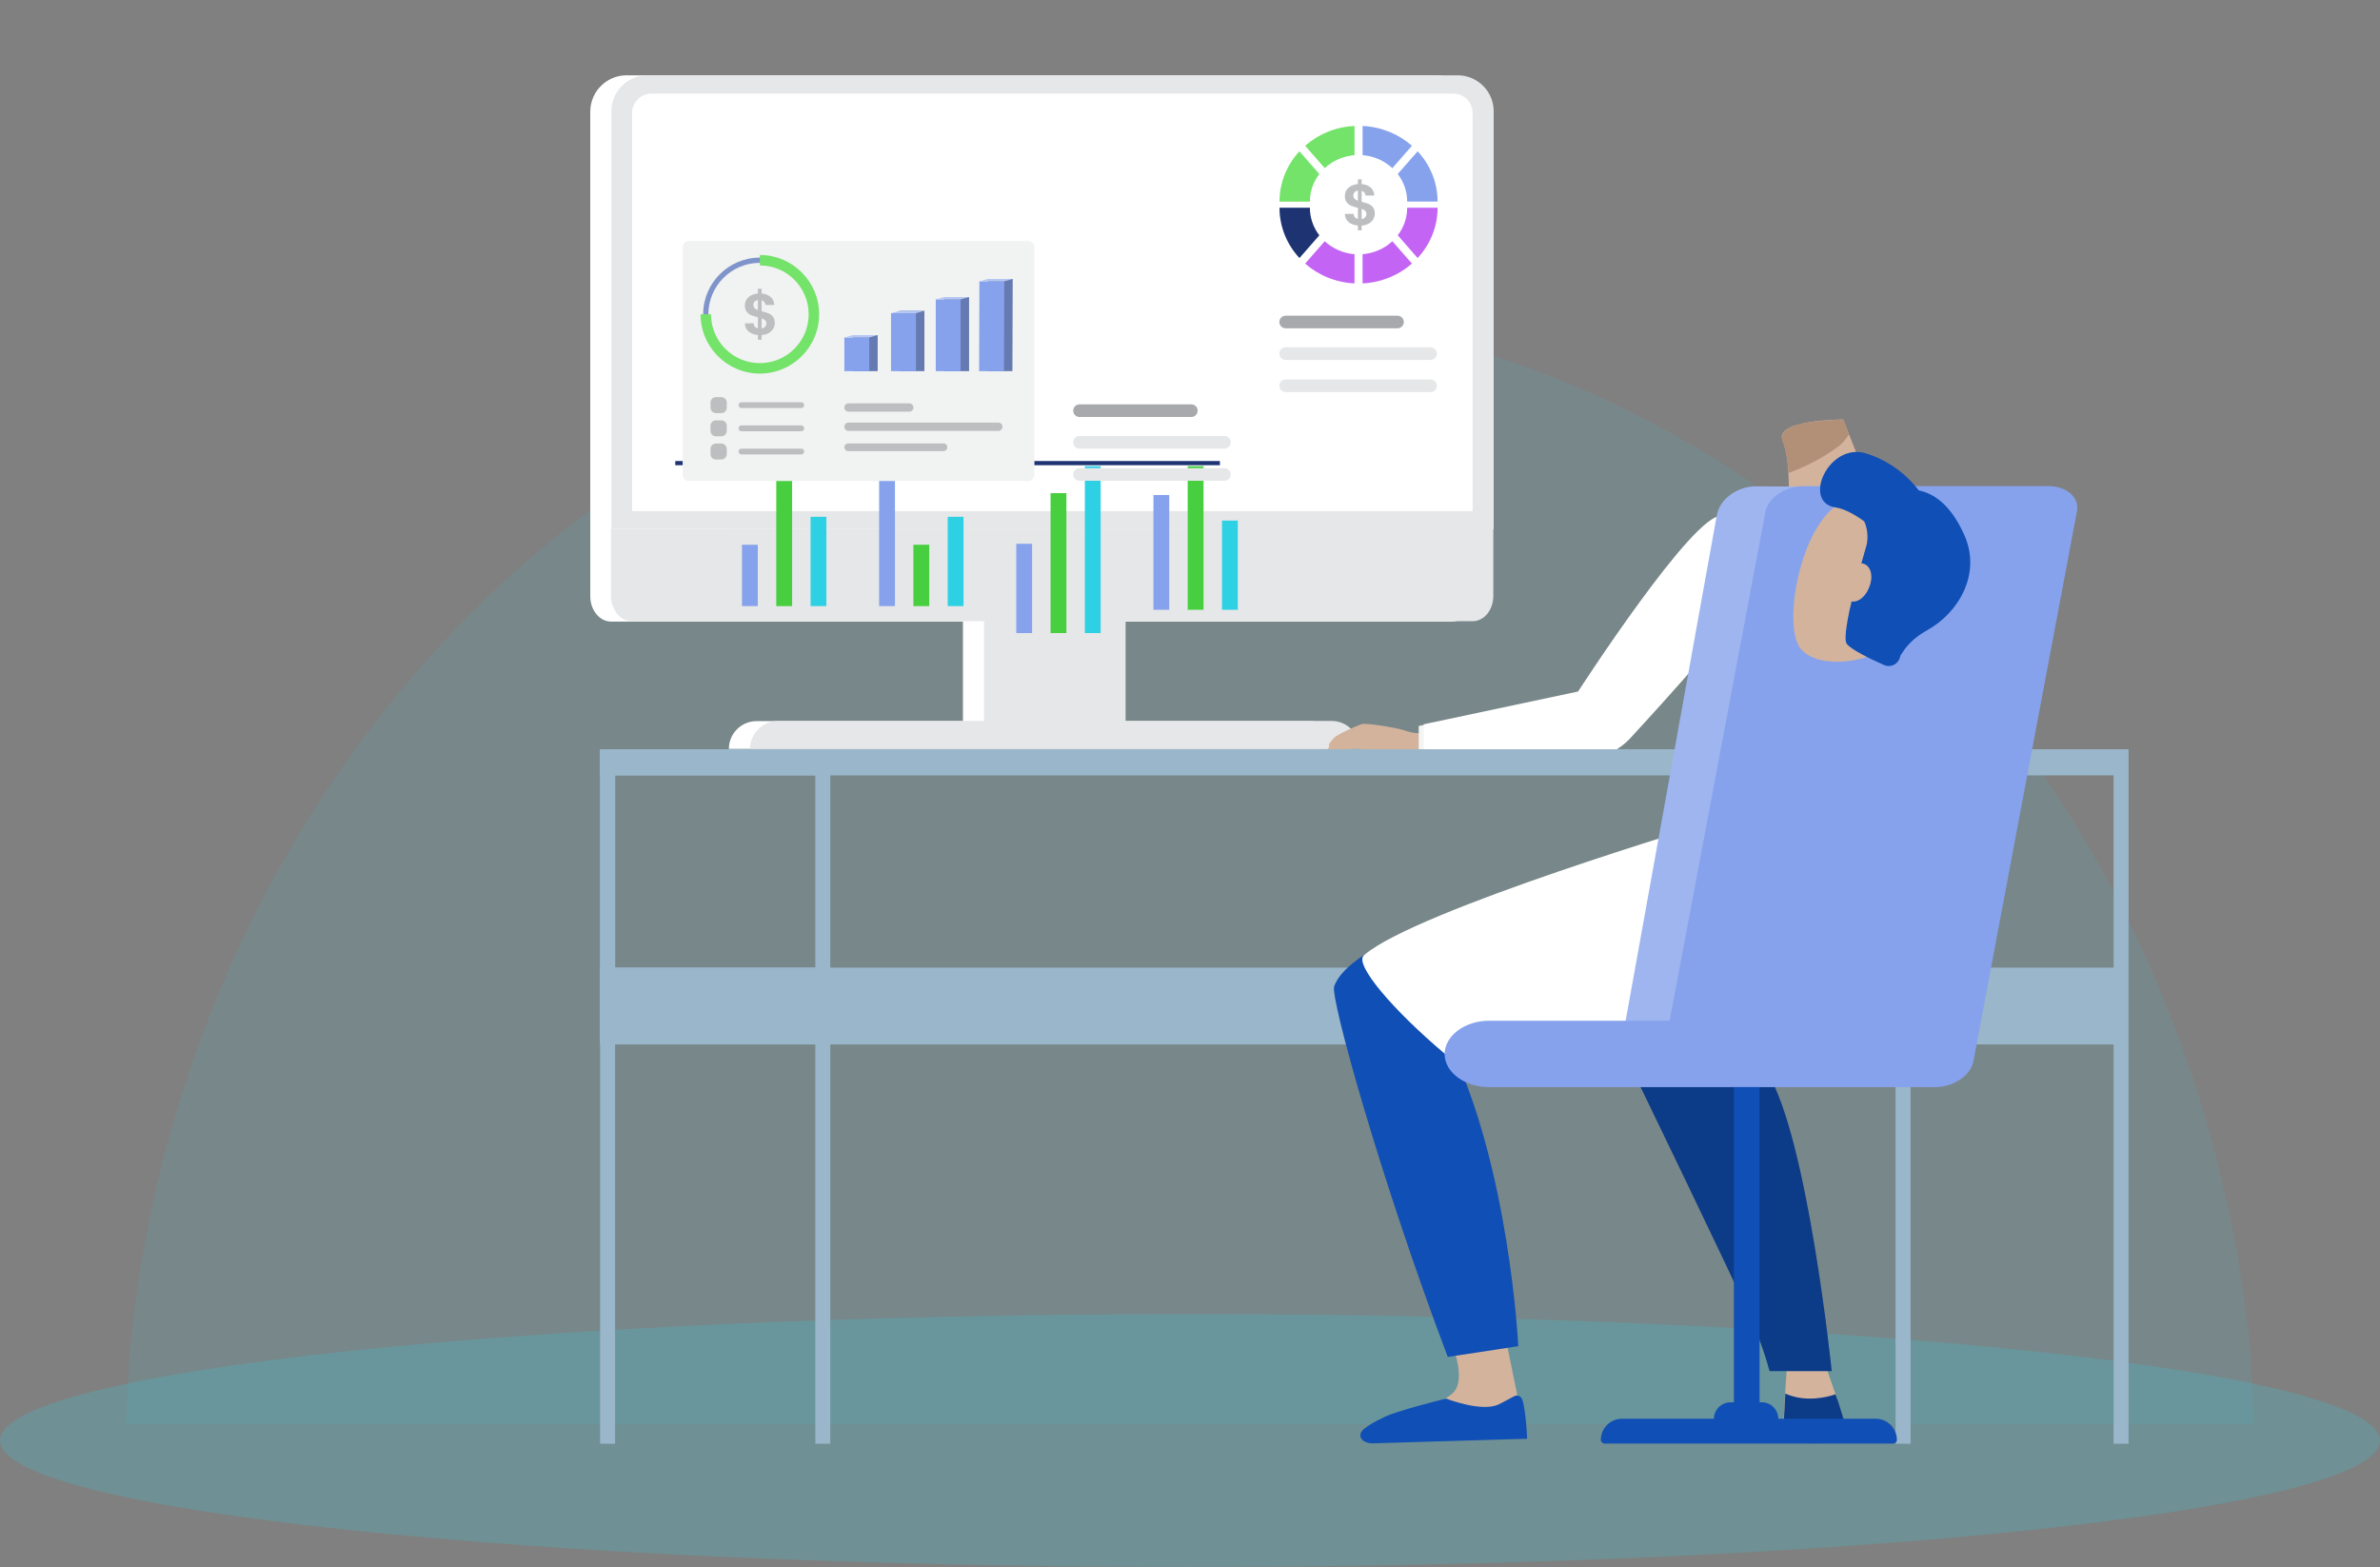 <svg xmlns="http://www.w3.org/2000/svg" xmlns:xlink="http://www.w3.org/1999/xlink" preserveAspectRatio="xMidYMid meet" width="650" height="428" viewBox="0 0 650 428" style="width:100%;height:100%"><rect x="0" y="0" width="650" height="428" fill="#808080" stroke="none"/><defs><animateTransform repeatCount="indefinite" dur="16s" begin="0s" xlink:href="#_R_G_L_21_G" fill="freeze" attributeName="transform" from="0" to="0" type="rotate" additive="sum" keyTimes="0;0.062;0.125;0.188;0.25;0.312;0.375;0.438;0.5;0.562;0.625;0.688;0.75;0.812;0.875;0.938;1" values="0;-16;-16;0;0;-16;-16;0;0;-16;-16;0;0;-16;-16;0;0" keySplines="0.167 0.167 0.833 0.833;0.167 0.167 0.833 0.833;0.167 0.167 0.833 0.833;0.167 0.167 0.833 0.833;0.167 0.167 0.833 0.833;0.167 0.167 0.833 0.833;0.167 0.167 0.833 0.833;0.167 0.167 0.833 0.833;0.167 0.167 0.833 0.833;0.167 0.167 0.833 0.833;0.167 0.167 0.833 0.833;0.167 0.167 0.833 0.833;0.167 0.167 0.833 0.833;0.167 0.167 0.833 0.833;0.167 0.167 0.833 0.833;0.167 0.167 0.833 0.833" calcMode="spline"/><animateTransform repeatCount="indefinite" dur="16s" begin="0s" xlink:href="#_R_G_L_21_G" fill="freeze" attributeName="transform" from="-10.507 -58.319" to="-10.507 -58.319" type="translate" additive="sum" keyTimes="0;1" values="-10.507 -58.319;-10.507 -58.319" keySplines="0 0 1 1" calcMode="spline"/><animateTransform repeatCount="indefinite" dur="16s" begin="0s" xlink:href="#_R_G_L_20_G" fill="freeze" attributeName="transform" from="1 0.25" to="1 0.25" type="scale" additive="sum" keyTimes="0;0.062;0.087;0.15;0.212;0.237;0.3;0.362;0.388;0.45;0.512;0.537;0.6;0.662;0.688;0.75;0.812;0.838;0.9;0.963;0.988;1" values="1 0.25;1 1;1 1;1 0.25;1 1;1 1;1 0.25;1 1;1 1;1 0.25;1 1;1 1;1 0.25;1 1;1 1;1 0.25;1 1;1 1;1 0.25;1 1;1 0.25;1 0.25" keySplines="0.167 0.167 0.833 0.833;0.167 0.167 0.833 0.833;0.167 0.167 0.833 0.833;0.167 0.167 0.833 0.833;0.167 0.167 0.833 0.833;0.167 0.167 0.833 0.833;0.167 0.167 0.833 0.833;0.167 0.167 0.833 0.833;0.167 0.167 0.833 0.833;0.167 0.167 0.833 0.833;0.167 0.167 0.833 0.833;0.167 0.167 0.833 0.833;0.167 0.167 0.833 0.833;0.167 0.167 0.833 0.833;0.167 0.167 0.833 0.833;0.167 0.167 0.833 0.833;0.167 0.167 0.833 0.833;0.167 0.167 0.833 0.833;0.167 0.167 0.833 0.833;0.167 0.167 0.833 0.833;0 0 0 0" calcMode="spline"/><animateTransform repeatCount="indefinite" dur="16s" begin="0s" xlink:href="#_R_G_L_20_G" fill="freeze" attributeName="transform" from="-11.775 -38.476" to="-11.775 -38.476" type="translate" additive="sum" keyTimes="0;1" values="-11.775 -38.476;-11.775 -38.476" keySplines="0 0 1 1" calcMode="spline"/><animateTransform repeatCount="indefinite" dur="16s" begin="0s" xlink:href="#_R_G_L_19_G" fill="freeze" attributeName="transform" from="1 0.25" to="1 0.25" type="scale" additive="sum" keyTimes="0;0.025;0.05;0.113;0.175;0.2;0.263;0.325;0.35;0.412;0.475;0.5;0.562;0.625;0.65;0.713;0.775;0.8;0.863;0.925;0.988;1" values="1 0.25;1 1;1 1;1 0.25;1 1;1 1;1 0.25;1 1;1 1;1 0.25;1 1;1 1;1 0.25;1 1;1 1;1 0.25;1 1;1 1;1 0.25;1 1;1 0.25;1 0.25" keySplines="0.167 0.167 0.833 0.833;0.167 0.167 0.833 0.833;0.167 0.167 0.833 0.833;0.167 0.167 0.833 0.833;0.167 0.167 0.833 0.833;0.167 0.167 0.833 0.833;0.167 0.167 0.833 0.833;0.167 0.167 0.833 0.833;0.167 0.167 0.833 0.833;0.167 0.167 0.833 0.833;0.167 0.167 0.833 0.833;0.167 0.167 0.833 0.833;0.167 0.167 0.833 0.833;0.167 0.167 0.833 0.833;0.167 0.167 0.833 0.833;0.167 0.167 0.833 0.833;0.167 0.167 0.833 0.833;0.167 0.167 0.833 0.833;0.167 0.167 0.833 0.833;0.167 0.167 0.833 0.833;0 0 0 0" calcMode="spline"/><animateTransform repeatCount="indefinite" dur="16s" begin="0s" xlink:href="#_R_G_L_19_G" fill="freeze" attributeName="transform" from="-11.775 -38.476" to="-11.775 -38.476" type="translate" additive="sum" keyTimes="0;1" values="-11.775 -38.476;-11.775 -38.476" keySplines="0 0 1 1" calcMode="spline"/><animateTransform repeatCount="indefinite" dur="16s" begin="0s" xlink:href="#_R_G_L_18_G" fill="freeze" attributeName="transform" from="1 0.25" to="1 0.25" type="scale" additive="sum" keyTimes="0;0.05;0.075;0.138;0.2;0.225;0.287;0.35;0.375;0.438;0.5;0.525;0.588;0.65;0.675;0.738;0.8;0.825;0.887;0.95;0.988;1" values="1 0.25;1 1;1 1;1 0.25;1 1;1 1;1 0.25;1 1;1 1;1 0.25;1 1;1 1;1 0.25;1 1;1 1;1 0.25;1 1;1 1;1 0.25;1 1;1 0.25;1 0.25" keySplines="0.167 0.167 0.833 0.833;0.167 0.167 0.833 0.833;0.167 0.167 0.833 0.833;0.167 0.167 0.833 0.833;0.167 0.167 0.833 0.833;0.167 0.167 0.833 0.833;0.167 0.167 0.833 0.833;0.167 0.167 0.833 0.833;0.167 0.167 0.833 0.833;0.167 0.167 0.833 0.833;0.167 0.167 0.833 0.833;0.167 0.167 0.833 0.833;0.167 0.167 0.833 0.833;0.167 0.167 0.833 0.833;0.167 0.167 0.833 0.833;0.167 0.167 0.833 0.833;0.167 0.167 0.833 0.833;0.167 0.167 0.833 0.833;0.167 0.167 0.833 0.833;0.167 0.167 0.833 0.833;0 0 0 0" calcMode="spline"/><animateTransform repeatCount="indefinite" dur="16s" begin="0s" xlink:href="#_R_G_L_18_G" fill="freeze" attributeName="transform" from="-11.775 -45.842" to="-11.775 -45.842" type="translate" additive="sum" keyTimes="0;1" values="-11.775 -45.842;-11.775 -45.842" keySplines="0 0 1 1" calcMode="spline"/><animateTransform repeatCount="indefinite" dur="16s" begin="0s" xlink:href="#_R_G_L_17_G" fill="freeze" attributeName="transform" from="1 0.25" to="1 0.25" type="scale" additive="sum" keyTimes="0;0.062;0.087;0.15;0.212;0.237;0.3;0.362;0.388;0.45;0.512;0.537;0.6;0.662;0.688;0.75;0.812;0.838;0.9;0.963;0.988;1" values="1 0.25;1 1;1 1;1 0.25;1 1;1 1;1 0.25;1 1;1 1;1 0.25;1 1;1 1;1 0.25;1 1;1 1;1 0.25;1 1;1 1;1 0.25;1 1;1 0.25;1 0.25" keySplines="0.167 0.167 0.833 0.833;0.167 0.167 0.833 0.833;0.167 0.167 0.833 0.833;0.167 0.167 0.833 0.833;0.167 0.167 0.833 0.833;0.167 0.167 0.833 0.833;0.167 0.167 0.833 0.833;0.167 0.167 0.833 0.833;0.167 0.167 0.833 0.833;0.167 0.167 0.833 0.833;0.167 0.167 0.833 0.833;0.167 0.167 0.833 0.833;0.167 0.167 0.833 0.833;0.167 0.167 0.833 0.833;0.167 0.167 0.833 0.833;0.167 0.167 0.833 0.833;0.167 0.167 0.833 0.833;0.167 0.167 0.833 0.833;0.167 0.167 0.833 0.833;0.167 0.167 0.833 0.833;0 0 0 0" calcMode="spline"/><animateTransform repeatCount="indefinite" dur="16s" begin="0s" xlink:href="#_R_G_L_17_G" fill="freeze" attributeName="transform" from="-11.775 -39.492" to="-11.775 -39.492" type="translate" additive="sum" keyTimes="0;1" values="-11.775 -39.492;-11.775 -39.492" keySplines="0 0 1 1" calcMode="spline"/><animateTransform repeatCount="indefinite" dur="16s" begin="0s" xlink:href="#_R_G_L_12_G_N_1_T_0" fill="freeze" attributeName="transform" from="0.5 0.5" to="0.5 0.5" type="scale" additive="sum" keyTimes="0;0.025;0.087;0.312;0.375;0.625;0.688;0.938;1" values="0.5 0.5;0.5 0.5;1 1;1 1;0.5 0.5;0.5 0.5;1 1;1 1;0.5 0.5" keySplines="0.167 0.167 0.833 0.833;0.167 0.167 0.833 0.833;0.167 0.167 0.833 0.833;0.167 0.167 0.833 0.833;0.167 0.167 0.833 0.833;0.167 0.167 0.833 0.833;0.167 0.167 0.833 0.833;0.167 0.167 0.833 0.833" calcMode="spline"/><animateTransform repeatCount="indefinite" dur="16s" begin="0s" xlink:href="#_R_G_L_12_G_N_1_T_0" fill="freeze" attributeName="transform" from="-2.009 -65.812" to="-2.009 -65.812" type="translate" additive="sum" keyTimes="0;1" values="-2.009 -65.812;-2.009 -65.812" keySplines="0 0 1 1" calcMode="spline"/><animateTransform repeatCount="indefinite" dur="16s" begin="0s" xlink:href="#_R_G_L_11_G_N_1_T_0" fill="freeze" attributeName="transform" from="0.5 0.5" to="0.5 0.5" type="scale" additive="sum" keyTimes="0;0.025;0.087;0.312;0.375;0.625;0.688;0.938;1" values="0.5 0.5;0.5 0.5;1 1;1 1;0.5 0.5;0.5 0.5;1 1;1 1;0.5 0.5" keySplines="0.167 0.167 0.833 0.833;0.167 0.167 0.833 0.833;0.167 0.167 0.833 0.833;0.167 0.167 0.833 0.833;0.167 0.167 0.833 0.833;0.167 0.167 0.833 0.833;0.167 0.167 0.833 0.833;0.167 0.167 0.833 0.833" calcMode="spline"/><animateTransform repeatCount="indefinite" dur="16s" begin="0s" xlink:href="#_R_G_L_11_G_N_1_T_0" fill="freeze" attributeName="transform" from="-2.009 -65.812" to="-2.009 -65.812" type="translate" additive="sum" keyTimes="0;1" values="-2.009 -65.812;-2.009 -65.812" keySplines="0 0 1 1" calcMode="spline"/><animateTransform repeatCount="indefinite" dur="16s" begin="0s" xlink:href="#_R_G_L_10_G_N_1_T_0" fill="freeze" attributeName="transform" from="0.5 0.5" to="0.5 0.5" type="scale" additive="sum" keyTimes="0;0.025;0.087;0.312;0.375;0.625;0.688;0.938;1" values="0.5 0.5;0.5 0.5;1 1;1 1;0.5 0.5;0.5 0.5;1 1;1 1;0.5 0.5" keySplines="0.167 0.167 0.833 0.833;0.167 0.167 0.833 0.833;0.167 0.167 0.833 0.833;0.167 0.167 0.833 0.833;0.167 0.167 0.833 0.833;0.167 0.167 0.833 0.833;0.167 0.167 0.833 0.833;0.167 0.167 0.833 0.833" calcMode="spline"/><animateTransform repeatCount="indefinite" dur="16s" begin="0s" xlink:href="#_R_G_L_10_G_N_1_T_0" fill="freeze" attributeName="transform" from="-2.009 -65.812" to="-2.009 -65.812" type="translate" additive="sum" keyTimes="0;1" values="-2.009 -65.812;-2.009 -65.812" keySplines="0 0 1 1" calcMode="spline"/><animate repeatCount="indefinite" dur="16s" begin="0s" xlink:href="#_R_G_L_9_G" fill="freeze" attributeName="opacity" from="0" to="0" keyTimes="0;0.013;0.1;0.113;0.2;0.212;0.3;0.312;0.4;0.412;0.5;0.512;0.6;0.613;0.7;0.713;0.8;0.812;0.9;0.912;1" values="0;1;1;0;0;1;1;0;0;1;1;0;0;1;1;0;0;1;1;0;0" keySplines="0.167 0.167 0.833 0.833;0.167 0.167 0.833 0.833;0.167 0.167 0.833 0.833;0.167 0.167 0.833 0.833;0.167 0.167 0.833 0.833;0.167 0.167 0.833 0.833;0.167 0.167 0.833 0.833;0.167 0.167 0.833 0.833;0.167 0.167 0.833 0.833;0.167 0.167 0.833 0.833;0.167 0.167 0.833 0.833;0.167 0.167 0.833 0.833;0.167 0.167 0.833 0.833;0.167 0.167 0.833 0.833;0.167 0.167 0.833 0.833;0.167 0.167 0.833 0.833;0.167 0.167 0.833 0.833;0.167 0.167 0.833 0.833;0.167 0.167 0.833 0.833;0 0 0 0" calcMode="spline"/><animate repeatCount="indefinite" dur="16s" begin="0s" xlink:href="#_R_G_L_8_G" fill="freeze" attributeName="opacity" from="0" to="0" keyTimes="0;0.013;0.025;0.113;0.125;0.212;0.225;0.312;0.325;0.412;0.425;0.512;0.525;0.613;0.625;0.713;0.725;0.812;0.825;0.912;0.925;1" values="0;0;1;1;0;0;1;1;0;0;1;1;0;0;1;1;0;0;1;1;0;0" keySplines="0.167 0.167 0.833 0.833;0.167 0.167 0.833 0.833;0.167 0.167 0.833 0.833;0.167 0.167 0.833 0.833;0.167 0.167 0.833 0.833;0.167 0.167 0.833 0.833;0.167 0.167 0.833 0.833;0.167 0.167 0.833 0.833;0.167 0.167 0.833 0.833;0.167 0.167 0.833 0.833;0.167 0.167 0.833 0.833;0.167 0.167 0.833 0.833;0.167 0.167 0.833 0.833;0.167 0.167 0.833 0.833;0.167 0.167 0.833 0.833;0.167 0.167 0.833 0.833;0.167 0.167 0.833 0.833;0.167 0.167 0.833 0.833;0.167 0.167 0.833 0.833;0.167 0.167 0.833 0.833;0 0 0 0" calcMode="spline"/><animate repeatCount="indefinite" dur="16s" begin="0s" xlink:href="#_R_G_L_7_G" fill="freeze" attributeName="opacity" from="0" to="0" keyTimes="0;0.025;0.037;0.125;0.138;0.225;0.237;0.325;0.338;0.425;0.438;0.525;0.537;0.625;0.637;0.725;0.738;0.825;0.838;0.925;0.938;1" values="0;0;1;1;0;0;1;1;0;0;1;1;0;0;1;1;0;0;1;1;0;0" keySplines="0.167 0.167 0.833 0.833;0.167 0.167 0.833 0.833;0.167 0.167 0.833 0.833;0.167 0.167 0.833 0.833;0.167 0.167 0.833 0.833;0.167 0.167 0.833 0.833;0.167 0.167 0.833 0.833;0.167 0.167 0.833 0.833;0.167 0.167 0.833 0.833;0.167 0.167 0.833 0.833;0.167 0.167 0.833 0.833;0.167 0.167 0.833 0.833;0.167 0.167 0.833 0.833;0.167 0.167 0.833 0.833;0.167 0.167 0.833 0.833;0.167 0.167 0.833 0.833;0.167 0.167 0.833 0.833;0.167 0.167 0.833 0.833;0.167 0.167 0.833 0.833;0.167 0.167 0.833 0.833;0 0 0 0" calcMode="spline"/><animate repeatCount="indefinite" dur="16s" begin="0s" xlink:href="#_R_G_L_6_G" fill="freeze" attributeName="opacity" from="0" to="0" keyTimes="0;0.037;0.05;0.138;0.15;0.237;0.25;0.338;0.35;0.438;0.45;0.537;0.55;0.637;0.65;0.738;0.75;0.838;0.85;0.938;0.95;1" values="0;0;1;1;0;0;1;1;0;0;1;1;0;0;1;1;0;0;1;1;0;0" keySplines="0.167 0.167 0.833 0.833;0.167 0.167 0.833 0.833;0.167 0.167 0.833 0.833;0.167 0.167 0.833 0.833;0.167 0.167 0.833 0.833;0.167 0.167 0.833 0.833;0.167 0.167 0.833 0.833;0.167 0.167 0.833 0.833;0.167 0.167 0.833 0.833;0.167 0.167 0.833 0.833;0.167 0.167 0.833 0.833;0.167 0.167 0.833 0.833;0.167 0.167 0.833 0.833;0.167 0.167 0.833 0.833;0.167 0.167 0.833 0.833;0.167 0.167 0.833 0.833;0.167 0.167 0.833 0.833;0.167 0.167 0.833 0.833;0.167 0.167 0.833 0.833;0.167 0.167 0.833 0.833;0 0 0 0" calcMode="spline"/><animate repeatCount="indefinite" dur="16s" begin="0s" xlink:href="#_R_G_L_5_G" fill="freeze" attributeName="opacity" from="0" to="0" keyTimes="0;0.05;0.062;0.15;0.163;0.25;0.263;0.35;0.362;0.45;0.463;0.55;0.562;0.65;0.662;0.75;0.762;0.85;0.863;0.95;0.963;1" values="0;0;1;1;0;0;1;1;0;0;1;1;0;0;1;1;0;0;1;1;0;0" keySplines="0.167 0.167 0.833 0.833;0.167 0.167 0.833 0.833;0.167 0.167 0.833 0.833;0.167 0.167 0.833 0.833;0.167 0.167 0.833 0.833;0.167 0.167 0.833 0.833;0.167 0.167 0.833 0.833;0.167 0.167 0.833 0.833;0.167 0.167 0.833 0.833;0.167 0.167 0.833 0.833;0.167 0.167 0.833 0.833;0.167 0.167 0.833 0.833;0.167 0.167 0.833 0.833;0.167 0.167 0.833 0.833;0.167 0.167 0.833 0.833;0.167 0.167 0.833 0.833;0.167 0.167 0.833 0.833;0.167 0.167 0.833 0.833;0.167 0.167 0.833 0.833;0.167 0.167 0.833 0.833;0 0 0 0" calcMode="spline"/><animate repeatCount="indefinite" dur="16s" begin="0s" xlink:href="#_R_G_L_4_G" fill="freeze" attributeName="opacity" from="0" to="0" keyTimes="0;0.062;0.075;0.163;0.175;0.263;0.275;0.362;0.375;0.463;0.475;0.562;0.575;0.662;0.675;0.762;0.775;0.863;0.875;0.963;0.975;1" values="0;0;1;1;0;0;1;1;0;0;1;1;0;0;1;1;0;0;1;1;0;0" keySplines="0.167 0.167 0.833 0.833;0.167 0.167 0.833 0.833;0.167 0.167 0.833 0.833;0.167 0.167 0.833 0.833;0.167 0.167 0.833 0.833;0.167 0.167 0.833 0.833;0.167 0.167 0.833 0.833;0.167 0.167 0.833 0.833;0.167 0.167 0.833 0.833;0.167 0.167 0.833 0.833;0.167 0.167 0.833 0.833;0.167 0.167 0.833 0.833;0.167 0.167 0.833 0.833;0.167 0.167 0.833 0.833;0.167 0.167 0.833 0.833;0.167 0.167 0.833 0.833;0.167 0.167 0.833 0.833;0.167 0.167 0.833 0.833;0.167 0.167 0.833 0.833;0.167 0.167 0.833 0.833;0 0 0 0" calcMode="spline"/><animate repeatCount="indefinite" dur="16s" begin="0s" xlink:href="#_R_G_L_3_G" fill="freeze" attributeName="opacity" from="0" to="0" keyTimes="0;0.075;0.087;0.175;0.188;0.275;0.287;0.375;0.388;0.475;0.487;0.575;0.588;0.675;0.688;0.775;0.787;0.875;0.887;0.975;0.988;1" values="0;0;1;1;0;0;1;1;0;0;1;1;0;0;1;1;0;0;1;1;0;0" keySplines="0.167 0.167 0.833 0.833;0.167 0.167 0.833 0.833;0.167 0.167 0.833 0.833;0.167 0.167 0.833 0.833;0.167 0.167 0.833 0.833;0.167 0.167 0.833 0.833;0.167 0.167 0.833 0.833;0.167 0.167 0.833 0.833;0.167 0.167 0.833 0.833;0.167 0.167 0.833 0.833;0.167 0.167 0.833 0.833;0.167 0.167 0.833 0.833;0.167 0.167 0.833 0.833;0.167 0.167 0.833 0.833;0.167 0.167 0.833 0.833;0.167 0.167 0.833 0.833;0.167 0.167 0.833 0.833;0.167 0.167 0.833 0.833;0.167 0.167 0.833 0.833;0.167 0.167 0.833 0.833;0 0 0 0" calcMode="spline"/><animate repeatCount="indefinite" dur="16s" begin="0s" xlink:href="#_R_G_L_2_G" fill="freeze" attributeName="opacity" from="0" to="0" keyTimes="0;0.087;0.1;0.188;0.2;0.287;0.3;0.388;0.4;0.487;0.5;0.588;0.6;0.688;0.7;0.787;0.8;0.887;0.9;0.988;1" values="0;0;1;1;0;0;1;1;0;0;1;1;0;0;1;1;0;0;1;1;0" keySplines="0.167 0.167 0.833 0.833;0.167 0.167 0.833 0.833;0.167 0.167 0.833 0.833;0.167 0.167 0.833 0.833;0.167 0.167 0.833 0.833;0.167 0.167 0.833 0.833;0.167 0.167 0.833 0.833;0.167 0.167 0.833 0.833;0.167 0.167 0.833 0.833;0.167 0.167 0.833 0.833;0.167 0.167 0.833 0.833;0.167 0.167 0.833 0.833;0.167 0.167 0.833 0.833;0.167 0.167 0.833 0.833;0.167 0.167 0.833 0.833;0.167 0.167 0.833 0.833;0.167 0.167 0.833 0.833;0.167 0.167 0.833 0.833;0.167 0.167 0.833 0.833;0.167 0.167 0.833 0.833" calcMode="spline"/><animateTransform repeatCount="indefinite" dur="16s" begin="0s" xlink:href="#_R_G_L_0_G" fill="freeze" attributeName="transform" from="0.5 0.5" to="0.5 0.5" type="scale" additive="sum" keyTimes="0;0.025;0.087;0.312;0.375;0.625;0.688;0.938;1" values="0.5 0.5;0.5 0.5;1 1;1 1;0.5 0.5;0.5 0.5;1 1;1 1;0.5 0.5" keySplines="0.167 0.167 0.833 0.833;0.167 0.167 0.833 0.833;0.167 0.167 0.833 0.833;0.167 0.167 0.833 0.833;0.167 0.167 0.833 0.833;0.167 0.167 0.833 0.833;0.167 0.167 0.833 0.833;0.167 0.167 0.833 0.833" calcMode="spline"/><animateTransform repeatCount="indefinite" dur="16s" begin="0s" xlink:href="#_R_G_L_0_G" fill="freeze" attributeName="transform" from="-2.009 -65.812" to="-2.009 -65.812" type="translate" additive="sum" keyTimes="0;1" values="-2.009 -65.812;-2.009 -65.812" keySplines="0 0 1 1" calcMode="spline"/><animate attributeType="XML" attributeName="opacity" dur="16s" from="0" to="1" xlink:href="#time_group"/></defs><g id="_R_G"><g id="_R_G_L_24_G" opacity="0.1" transform=" translate(325, 236.521) translate(-290.57, -152.461)"><path id="_R_G_L_24_G_D_0_P_0" fill="#2ed1e4" fill-opacity="1" fill-rule="nonzero" d=" M290.57 0 C139.79,0 15.77,125.52 0.86,286.37 C0.86,286.37 0,304.92 0,304.92 C0,304.92 581.14,304.92 581.14,304.92 C581.14,304.92 580.29,286.37 580.29,286.37 C565.37,125.52 441.35,0 290.57,0z "/></g><g id="_R_G_L_23_G" opacity="0.2" transform=" translate(325, 393.419) translate(-325.25, -34.786)"><path id="_R_G_L_23_G_D_0_P_0" fill="#2ed1e4" fill-opacity="1" fill-rule="nonzero" d=" M650.25 34.79 C650.25,15.69 504.67,0.25 325.25,0.25 C145.83,0.25 0.25,15.69 0.25,34.79 C0.25,53.88 145.84,69.32 325.25,69.32 C504.67,69.32 650.25,53.89 650.25,34.79z "/></g><g id="_R_G_L_22_G" transform=" translate(371.27, 208.258) translate(-210.311, -187.952)"><path id="_R_G_L_22_G_D_0_P_0" fill="#ffffff" fill-opacity="1" fill-rule="nonzero" d=" M10.1 0.26 C10.1,0.26 231.36,0.26 231.36,0.26 C236.79,0.25 241.2,4.64 241.21,10.08 C241.21,10.08 241.21,10.12 241.21,10.12 C241.21,10.12 241.21,142.53 241.21,142.53 C241.21,146.37 238.74,149.45 235.55,149.45 C235.55,149.45 140.64,149.45 140.64,149.45 C140.64,149.45 140.64,176.64 140.64,176.64 C140.64,176.64 196.94,176.64 196.94,176.64 C201.12,176.63 204.52,180.02 204.52,184.2 C204.52,184.2 204.52,184.22 204.52,184.22 C204.52,184.22 38.1,184.22 38.1,184.22 C38.1,180.04 41.48,176.65 45.66,176.64 C45.66,176.64 45.68,176.64 45.68,176.64 C45.68,176.64 102.03,176.64 102.03,176.64 C102.03,176.64 102.03,149.45 102.03,149.45 C102.03,149.45 5.91,149.45 5.91,149.45 C2.83,149.45 0.25,146.37 0.25,142.52 C0.25,142.52 0.25,10.12 0.25,10.12 C0.29,4.69 4.68,0.3 10.1,0.26z "/><path id="_R_G_L_22_G_D_1_P_0" fill="#e6e7e8" fill-opacity="1" fill-rule="nonzero" d=" M51.55 176.59 C51.55,176.59 107.8,176.59 107.8,176.59 C107.8,176.59 107.8,144.44 107.8,144.44 C107.8,144.44 146.46,144.44 146.46,144.44 C146.46,144.44 146.46,176.59 146.46,176.59 C146.46,176.59 202.71,176.59 202.71,176.59 C206.89,176.58 210.28,179.97 210.29,184.15 C210.29,184.15 210.29,184.17 210.29,184.17 C210.29,184.17 43.87,184.17 43.87,184.17 C43.93,179.97 47.35,176.59 51.55,176.59z "/><path id="_R_G_L_22_G_D_2_P_0" fill="#e6e7e8" fill-opacity="1" fill-rule="nonzero" d=" M6.01 124.18 C6.01,124.18 6.01,10.12 6.01,10.12 C6,4.68 10.4,0.27 15.83,0.26 C15.84,0.26 15.85,0.26 15.87,0.26 C15.87,0.26 237.12,0.26 237.12,0.26 C242.56,0.25 246.97,4.64 246.98,10.08 C246.98,10.08 246.98,10.12 246.98,10.12 C246.98,10.12 246.98,124.28 246.98,124.28 C246.98,124.28 6.02,124.18 6.02,124.18 C6.02,124.18 6.01,124.18 6.01,124.18z "/><path id="_R_G_L_22_G_D_3_P_0" fill="#e6e7e8" fill-opacity="1" fill-rule="nonzero" d=" M246.88 124.18 C246.88,124.18 246.88,142.42 246.88,142.42 C246.88,146.26 244.4,149.35 241.22,149.35 C241.22,149.35 11.57,149.35 11.57,149.35 C8.49,149.35 5.91,146.26 5.91,142.42 C5.91,142.42 5.91,124.18 5.91,124.18 C5.91,124.18 246.88,124.18 246.88,124.18z "/><path id="_R_G_L_22_G_D_4_P_0" fill="#ffffff" fill-opacity="1" fill-rule="nonzero" d=" M11.67 119.28 C11.67,119.28 11.67,10.47 11.67,10.47 C11.72,7.57 14.08,5.25 16.98,5.26 C16.98,5.26 235.91,5.26 235.91,5.26 C238.79,5.22 241.17,7.52 241.21,10.4 C241.21,10.42 241.22,10.45 241.22,10.47 C241.22,10.47 241.22,119.28 241.22,119.28 C241.22,119.28 11.67,119.28 11.67,119.28z "/><path id="_R_G_L_22_G_D_5_P_0" fill="#9ab6ca" fill-opacity="1" fill-rule="nonzero" d=" M420.12 264.93 C420.12,264.93 2.93,264.93 2.93,264.93 C2.93,264.93 2.93,243.95 2.93,243.95 C2.93,243.95 420.12,243.95 420.12,243.95 C420.12,243.95 420.12,264.93 420.12,264.93z "/><path id="_R_G_L_22_G_D_6_P_0" fill="#9ab6ca" fill-opacity="1" fill-rule="nonzero" d=" M360.84 373.99 C360.84,373.99 356.74,373.99 356.74,373.99 C356.74,373.99 356.74,184.32 356.74,184.32 C356.74,184.32 360.84,184.32 360.84,184.32 C360.84,184.32 360.84,373.99 360.84,373.99z "/><path id="_R_G_L_22_G_D_7_P_0" fill="#9ab6ca" fill-opacity="1" fill-rule="nonzero" d=" M7.03 263.56 C7.03,263.56 2.93,263.56 2.93,263.56 C2.93,263.56 2.93,184.32 2.93,184.32 C2.93,184.32 7.03,184.32 7.03,184.32 C7.03,184.32 7.03,263.56 7.03,263.56z "/><path id="_R_G_L_22_G_D_8_P_0" fill="#9ab6ca" fill-opacity="1" fill-rule="nonzero" d=" M65.8 373.99 C65.8,373.99 61.71,373.99 61.71,373.99 C61.71,373.99 61.71,184.32 61.71,184.32 C61.71,184.32 65.8,184.32 65.8,184.32 C65.8,184.32 65.8,373.99 65.8,373.99z "/><path id="_R_G_L_22_G_D_9_P_0" fill="#9ab6ca" fill-opacity="1" fill-rule="nonzero" d=" M7.03 373.99 C7.03,373.99 2.93,373.99 2.93,373.99 C2.93,373.99 2.93,184.32 2.93,184.32 C2.93,184.32 7.03,184.32 7.03,184.32 C7.03,184.32 7.03,373.99 7.03,373.99z "/><path id="_R_G_L_22_G_D_10_P_0" fill="#f7a491" fill-opacity="1" fill-rule="nonzero" d=" M231.97 186.29 C231.97,186.29 276.14,185.28 276.14,185.28 C277.82,185.26 279.42,184.53 280.53,183.26 C280.53,183.26 311.66,147.38 311.66,147.38 C307.22,143.28 304.74,136.86 300.45,132.77 C286.4,149.75 271.69,169.46 271.69,169.46 C271.69,169.46 230.25,179.52 230.25,179.52 C230.25,179.52 231.97,186.29 231.97,186.29z "/><path id="_R_G_L_22_G_D_11_P_0" fill="#d3b39c" fill-opacity="1" fill-rule="nonzero" d=" M200.79 186.49 C201.5,186.69 205.09,185.33 206.35,184.77 C207.61,184.11 209.06,183.92 210.45,184.21 C211.36,184.57 215.3,186.84 217.47,186.84 C218.18,186.84 225.76,186.29 232.89,186.39 C232.89,186.39 230.97,179.26 230.97,179.26 C230.06,179.47 228.84,179.72 228.03,179.82 C226.31,180.06 224.56,179.87 222.93,179.26 C219.84,178.26 211.8,177.09 210.89,177.45 C209.83,177.8 204.42,180.18 203.52,181.09 C202.71,181.9 201.6,183.06 202.05,183.71 C202.05,183.71 200.23,186.09 200.79,186.49z "/><path id="_R_G_L_22_G_D_12_P_0" fill="#f4f4f4" fill-opacity="1" fill-rule="nonzero" d=" M228.33 188.26 C227.71,188.22 227.1,188.1 226.51,187.91 C226.51,187.91 226.51,177.95 226.51,177.95 C226.51,177.95 228.33,177.6 228.33,177.6 C228.33,177.6 228.53,188.16 228.33,188.26z "/><path id="_R_G_L_22_G_D_13_P_0" fill="#ffffff" fill-opacity="1" fill-rule="nonzero" d=" M317.68 141.52 C315.05,147.53 293.63,171.18 284.02,181.59 C281.36,184.32 277.92,186.14 274.17,186.8 C274.17,186.8 273.97,186.8 273.97,186.8 C273.97,186.8 227.88,188.62 227.88,188.62 C227.88,188.62 227.88,177.5 227.88,177.5 C227.88,177.5 270.03,168.55 270.03,168.55 C270.03,168.55 301.71,119.53 309.19,120.64 C316.67,121.8 321.17,133.68 317.68,141.52z "/><path id="_R_G_L_22_G_D_14_P_0" fill="#9ab6ca" fill-opacity="1" fill-rule="nonzero" d=" M420.37 373.99 C420.37,373.99 416.28,373.99 416.28,373.99 C416.28,373.99 416.28,184.32 416.28,184.32 C416.28,184.32 420.37,184.32 420.37,184.32 C420.37,184.32 420.37,373.99 420.37,373.99z "/><path id="_R_G_L_22_G_D_15_P_0" fill="#9ab6ca" fill-opacity="1" fill-rule="nonzero" d=" M420.12 191.45 C420.12,191.45 2.93,191.45 2.93,191.45 C2.93,191.45 2.93,184.32 2.93,184.32 C2.93,184.32 420.12,184.32 420.12,184.32 C420.12,184.32 420.12,191.45 420.12,191.45z "/><path id="_R_G_L_22_G_D_16_P_0" fill="#9ab6ca" fill-opacity="1" fill-rule="nonzero" d=" M65.8 191.45 C65.8,191.45 2.93,191.45 2.93,191.45 C2.93,191.45 2.93,184.32 2.93,184.32 C2.93,184.32 65.8,184.32 65.8,184.32 C65.8,184.32 65.8,191.45 65.8,191.45z "/><path id="_R_G_L_22_G_D_17_P_0" fill="#9ab6ca" fill-opacity="1" fill-rule="nonzero" d=" M65.8 264.93 C65.8,264.93 2.93,264.93 2.93,264.93 C2.93,264.93 2.93,243.95 2.93,243.95 C2.93,243.95 65.8,243.95 65.8,243.95 C65.8,243.95 65.8,264.93 65.8,264.93z "/><path id="_R_G_L_22_G_D_18_P_0" fill="#d3b39c" fill-opacity="1" fill-rule="nonzero" d=" M325.87 100.02 C328.34,105.94 327.43,118.37 327.43,118.37 C327.43,118.37 324.81,127.77 331.73,128.22 C339.87,128.83 350.73,115.34 350.73,115.34 C350.73,115.34 342.44,94.26 342.44,94.26 C342.44,94.26 323.44,94.26 325.87,100.02z "/><path id="_R_G_L_22_G_D_19_P_0" fill="#b28f77" fill-opacity="1" fill-rule="nonzero" d=" M344.01 98.31 C344.01,98.31 342.45,94.21 342.45,94.21 C342.45,94.21 337.54,94.46 332.24,95.12 C328.29,95.92 324.81,97.4 325.92,100.12 C326.86,102.95 327.39,105.89 327.49,108.87 C332.48,107.07 337.18,104.55 341.43,101.39 C342.46,100.51 343.33,99.47 344.01,98.31z "/><path id="_R_G_L_22_G_D_20_P_0" fill="#d3b39c" fill-opacity="1" fill-rule="nonzero" d=" M326.57 360.34 C326.57,360.34 325.92,372.22 325.92,372.22 C332.18,375.66 344.06,372.57 344.06,372.57 C344.06,372.57 340.42,360.7 340.42,360.7 C340.42,360.7 336.93,350.64 336.93,350.64 C336.93,350.64 336.58,344.07 335.92,334.21 C335.92,334.21 321.98,334.21 321.98,334.21 C321.98,334.21 327.28,349.53 327.28,349.53 C327.28,349.53 326.57,360.34 326.57,360.34z "/><path id="_R_G_L_22_G_D_21_P_0" fill="#0c3b88" fill-opacity="1" fill-rule="nonzero" d=" M325.97 372.27 C332.18,375.65 344.21,372.72 344.21,372.72 C344.21,372.72 341.13,362.67 341.13,362.67 C341.13,362.67 340.32,360.49 340.32,360.49 C338.05,361.3 332.08,362.77 326.63,360.29 C326.63,360.29 325.97,372.27 325.97,372.27z "/><path id="_R_G_L_22_G_D_22_P_0" fill="#d3b39c" fill-opacity="1" fill-rule="nonzero" d=" M249.96 343.77 C249.96,343.77 253.45,360.85 253.45,360.85 C253.45,360.85 253.9,372.17 253.9,372.17 C253.9,372.17 216.2,373.18 216.2,373.18 C216.16,371.73 216.73,370.34 217.77,369.34 C219.59,367.32 232.93,363.58 236.21,359.73 C239.4,355.89 235.56,346.7 235.56,346.7 C235.56,346.7 249.96,343.77 249.96,343.77z "/><path id="_R_G_L_22_G_D_23_P_0" fill="#104fb5" fill-opacity="1" fill-rule="nonzero" d=" M216.41 367.07 C214.76,367.8 213.19,368.71 211.75,369.79 C209.38,371.61 210.84,373.78 213.77,373.89 C213.77,373.89 256.12,372.62 256.12,372.62 C256.12,372.62 255.67,362.11 254.31,361.2 C252.94,360.29 253.04,360.95 248.39,363.22 C243.74,365.5 233.99,361.66 233.99,361.66 C233.99,361.66 219.59,365.14 216.41,367.07z "/><path id="_R_G_L_22_G_D_24_P_0" fill="#104fb5" fill-opacity="1" fill-rule="nonzero" d=" M306.81 247.79 C297.21,256.39 244.55,267.15 234.8,264.77 C251.32,298.33 253.7,347.35 253.7,347.35 C253.7,347.35 234.44,350.28 234.44,350.28 C216.3,302.37 202.3,252.24 203.41,249.06 C210.54,229.6 298.88,212.62 303.08,213.73 C307.37,214.89 319.05,236.83 306.81,247.79z "/><path id="_R_G_L_22_G_D_25_P_0" fill="#0c3b88" fill-opacity="1" fill-rule="nonzero" d=" M321.77 272.76 C332.74,290.4 339.31,354.17 339.31,354.17 C339.31,354.17 322.33,354.17 322.33,354.17 C320.89,348.93 319.03,343.81 316.77,338.86 C312.37,328.71 285.29,272.86 285.29,272.86 C285.29,272.86 310.66,255.17 321.77,272.76z "/><path id="_R_G_L_22_G_D_26_P_0" fill="#ffffff" fill-opacity="1" fill-rule="nonzero" d=" M306.46 204.23 C306.46,204.23 299.89,262.2 299.89,262.2 C299.89,262.2 233.64,267.5 233.64,267.5 C219.69,255.73 208.72,243.04 211.55,240.57 C225.8,228.24 306.46,204.33 306.46,204.23z "/><path id="_R_G_L_22_G_D_27_P_0" fill="#9eb5f0" fill-opacity="1" fill-rule="nonzero" d=" M307.93 120.34 C307.93,120.34 282.81,259.62 282.81,259.62 C282.05,264.01 285.53,267.65 290.64,267.65 C290.64,267.65 357.35,268.11 357.35,268.11 C362.45,268.21 367.21,264.67 368.02,260.27 C368.02,260.27 393.13,120.99 393.13,120.99 C393.89,116.6 390.41,112.96 385.3,112.96 C385.3,112.96 318.59,112.51 318.59,112.51 C313.49,112.51 308.74,115.99 307.93,120.34z "/><path id="_R_G_L_22_G_D_28_P_0" fill="#86a2ec" fill-opacity="1" fill-rule="nonzero" d=" M233.58 267.56 C233.58,272.51 239.04,276.6 245.71,276.6 C245.71,276.6 367.46,276.6 367.46,276.6 C372.51,276.6 377.16,273.52 377.97,269.68 C377.97,269.68 406.27,119.38 406.27,119.38 C407.03,115.63 403.55,112.45 398.44,112.45 C398.44,112.45 331.73,112.45 331.73,112.45 C326.68,112.45 322.03,115.54 321.22,119.38 C321.22,119.38 295.04,258.46 295.04,258.46 C295.04,258.46 245.77,258.46 245.77,258.46 C239.09,258.46 233.64,262.55 233.58,267.56z "/><path id="_R_G_L_22_G_D_29_P_0" fill="#104fb5" fill-opacity="1" fill-rule="nonzero" d=" M319.6 365.04 C319.6,365.04 312.58,365.04 312.58,365.04 C312.58,365.04 312.58,276.6 312.58,276.6 C312.58,276.6 319.6,276.6 319.6,276.6 C319.6,276.6 319.6,365.04 319.6,365.04z "/><path id="_R_G_L_22_G_D_30_P_0" fill="#104fb5" fill-opacity="1" fill-rule="nonzero" d=" M357.1 372.93 C357.1,372.93 357.1,372.93 357.1,372.93 C357.1,373.48 356.65,373.93 356.09,373.94 C356.09,373.94 277.25,373.94 277.25,373.94 C276.69,373.93 276.24,373.48 276.24,372.93 C276.26,369.75 278.83,367.18 282,367.16 C282,367.16 351.29,367.16 351.29,367.16 C354.48,367.16 357.08,369.73 357.1,372.93z "/><path id="_R_G_L_22_G_D_31_P_0" fill="#104fb5" fill-opacity="1" fill-rule="nonzero" d=" M320.26 362.67 C322.74,362.69 324.73,364.73 324.71,367.21 C324.7,369.72 322.67,371.75 320.16,371.76 C320.16,371.76 311.67,371.76 311.67,371.76 C309.16,371.75 307.13,369.72 307.12,367.21 C307.13,364.71 309.16,362.67 311.67,362.67 C311.67,362.67 320.16,362.67 320.16,362.67 C320.19,362.67 320.23,362.67 320.26,362.67z "/></g><g id="_R_G_L_21_G" transform=" translate(486.825, 120.328)"><path id="_R_G_L_21_G_D_0_P_0" fill="#d3b39c" fill-opacity="1" fill-rule="nonzero" d=" M16.58 16.52 C4.75,22.53 0.25,49.62 4.55,56.3 C8.54,62.31 22.34,61.5 30.27,55.39 C38.3,49.27 38.66,23.6 38.1,23.7 C38.1,23.7 28.45,10.66 16.58,16.52z "/><path id="_R_G_L_21_G_D_1_P_0" fill="#104fb5" fill-opacity="1" fill-rule="nonzero" d=" M14.39 18.24 C19.75,19 26.42,25.47 26.42,25.47 C27.68,29.51 26.88,34.87 27.79,37.35 C28.95,40.53 34.25,43.71 31.88,47.1 C29.51,50.48 28.7,56.5 28.7,56.5 C28.7,56.5 29.15,57.66 29.15,57.66 C29.75,59.2 31.85,59.38 32.71,57.96 C33.91,56.01 35.98,53.74 39.57,51.75 C47.91,47.15 54.47,36.49 49.62,25.72 C45.68,16.98 40.93,14.4 37.19,13.59 C33.58,8.86 28.61,5.35 22.94,3.54 C12.63,0.25 5.25,16.78 14.39,18.24z "/><path id="_R_G_L_21_G_D_2_P_0" fill="#104fb5" fill-opacity="1" fill-rule="nonzero" d=" M30.83 20.72 C30.83,20.72 36.23,45.18 36.23,45.18 C36.23,45.18 32.04,59.31 32.04,59.31 C31.49,61.14 29.47,62.07 27.73,61.3 C24.13,59.7 18.72,57.11 17.53,55.49 C15.76,52.96 22.08,31.58 22.99,28.4 C23.42,26.27 23.19,24.07 22.33,22.08 C22.33,22.08 30.83,20.72 30.83,20.72z "/><path id="_R_G_L_21_G_D_3_P_0" fill="#d3b39c" fill-opacity="1" fill-rule="nonzero" d=" M22.23 33.66 C20.31,32.95 17.94,34.67 16.93,37.5 C15.91,40.33 16.47,43.16 18.39,43.82 C20.31,44.52 22.69,42.8 23.7,39.97 C24.86,37.15 24.15,34.31 22.23,33.66z "/></g><g id="_R_G_L_20_G" transform=" translate(202.392, 127.057)"><path id="_R_G_L_20_G_D_0_P_0" fill="#86a2ec" fill-opacity="1" fill-rule="nonzero" d=" M4.57 38.48 C4.57,38.48 0.25,38.48 0.25,38.48 C0.25,38.48 0.25,21.71 0.25,21.71 C0.25,21.71 4.57,21.71 4.57,21.71 C4.57,21.71 4.57,38.48 4.57,38.48z "/><path id="_R_G_L_20_G_D_1_P_0" fill="#47cf3f" fill-opacity="1" fill-rule="nonzero" d=" M13.94 38.48 C13.94,38.48 9.61,38.48 9.61,38.48 C9.61,38.48 9.61,0.25 9.61,0.25 C9.61,0.25 13.94,0.25 13.94,0.25 C13.94,0.25 13.94,38.48 13.94,38.48z "/><path id="_R_G_L_20_G_D_2_P_0" fill="#2ed1e4" fill-opacity="1" fill-rule="nonzero" d=" M23.3 38.48 C23.3,38.48 18.98,38.48 18.98,38.48 C18.98,38.48 18.98,14.09 18.98,14.09 C18.98,14.09 23.3,14.09 23.3,14.09 C23.3,14.09 23.3,38.48 23.3,38.48z "/></g><g id="_R_G_L_19_G" transform=" translate(239.848, 127.057)"><path id="_R_G_L_19_G_D_0_P_0" fill="#86a2ec" fill-opacity="1" fill-rule="nonzero" d=" M4.57 38.48 C4.57,38.48 0.25,38.48 0.25,38.48 C0.25,38.48 0.25,0.25 0.25,0.25 C0.25,0.25 4.57,0.25 4.57,0.25 C4.57,0.25 4.57,38.48 4.57,38.48z "/><path id="_R_G_L_19_G_D_1_P_0" fill="#47cf3f" fill-opacity="1" fill-rule="nonzero" d=" M13.94 38.48 C13.94,38.48 9.61,38.48 9.61,38.48 C9.61,38.48 9.61,21.71 9.61,21.71 C9.61,21.71 13.94,21.71 13.94,21.71 C13.94,21.71 13.94,38.48 13.94,38.48z "/><path id="_R_G_L_19_G_D_2_P_0" fill="#2ed1e4" fill-opacity="1" fill-rule="nonzero" d=" M23.3 38.48 C23.3,38.48 18.98,38.48 18.98,38.48 C18.98,38.48 18.98,14.09 18.98,14.09 C18.98,14.09 23.3,14.09 23.3,14.09 C23.3,14.09 23.3,38.48 23.3,38.48z "/></g><g id="_R_G_L_18_G" transform=" translate(277.304, 127.057)"><path id="_R_G_L_18_G_D_0_P_0" fill="#86a2ec" fill-opacity="1" fill-rule="nonzero" d=" M4.57 45.84 C4.57,45.84 0.25,45.84 0.25,45.84 C0.25,45.84 0.25,21.46 0.25,21.46 C0.25,21.46 4.57,21.46 4.57,21.46 C4.57,21.46 4.57,45.84 4.57,45.84z "/><path id="_R_G_L_18_G_D_1_P_0" fill="#47cf3f" fill-opacity="1" fill-rule="nonzero" d=" M13.94 45.84 C13.94,45.84 9.61,45.84 9.61,45.84 C9.61,45.84 9.61,7.62 9.61,7.62 C9.61,7.62 13.94,7.62 13.94,7.62 C13.94,7.62 13.94,45.84 13.94,45.84z "/><path id="_R_G_L_18_G_D_2_P_0" fill="#2ed1e4" fill-opacity="1" fill-rule="nonzero" d=" M23.3 45.84 C23.3,45.84 18.98,45.84 18.98,45.84 C18.98,45.84 18.98,0.25 18.98,0.25 C18.98,0.25 23.3,0.25 23.3,0.25 C23.3,0.25 23.3,45.84 23.3,45.84z "/></g><g id="_R_G_L_17_G" transform=" translate(314.76, 127.057)"><path id="_R_G_L_17_G_D_0_P_0" fill="#86a2ec" fill-opacity="1" fill-rule="nonzero" d=" M4.57 39.49 C4.57,39.49 0.25,39.49 0.25,39.49 C0.25,39.49 0.25,8.15 0.25,8.15 C0.25,8.15 4.57,8.15 4.57,8.15 C4.57,8.15 4.57,39.49 4.57,39.49z "/><path id="_R_G_L_17_G_D_1_P_0" fill="#47cf3f" fill-opacity="1" fill-rule="nonzero" d=" M13.94 39.49 C13.94,39.49 9.61,39.49 9.61,39.49 C9.61,39.49 9.61,0.25 9.61,0.25 C9.61,0.25 13.94,0.25 13.94,0.25 C13.94,0.25 13.94,39.49 13.94,39.49z "/><path id="_R_G_L_17_G_D_2_P_0" fill="#2ed1e4" fill-opacity="1" fill-rule="nonzero" d=" M23.3 39.49 C23.3,39.49 18.98,39.49 18.98,39.49 C18.98,39.49 18.98,15.11 18.98,15.11 C18.98,15.11 23.3,15.11 23.3,15.11 C23.3,15.11 23.3,39.49 23.3,39.49z "/></g><g id="_R_G_L_16_G" transform=" translate(258.796, 126.485) translate(-74.622, -0.822)"><path id="_R_G_L_16_G_D_0_P_0" fill="#1e3372" fill-opacity="1" fill-rule="nonzero" d=" M148.99 1.39 C148.99,1.39 0.25,1.39 0.25,1.39 C0.25,1.39 0.25,0.25 0.25,0.25 C0.25,0.25 148.99,0.25 148.99,0.25 C148.99,0.25 148.99,1.39 148.99,1.39z "/></g><g id="_R_G_L_15_G" transform=" translate(366.396, 87.943) translate(-17.244, -1.977)"><path id="_R_G_L_15_G_D_0_P_0" fill="#a7a9ac" fill-opacity="1" fill-rule="nonzero" d=" M32.51 3.7 C32.51,3.7 1.98,3.7 1.98,3.7 C1.02,3.7 0.25,2.93 0.25,1.98 C0.25,1.02 1.02,0.25 1.98,0.25 C1.98,0.25 32.51,0.25 32.51,0.25 C33.47,0.25 34.24,1.02 34.24,1.98 C34.24,2.93 33.47,3.7 32.51,3.7z "/></g><g id="_R_G_L_14_G" transform=" translate(370.911, 96.579) translate(-21.759, -1.977)"><path id="_R_G_L_14_G_D_0_P_0" fill="#e6e7e8" fill-opacity="1" fill-rule="nonzero" d=" M41.54 3.7 C41.54,3.7 1.98,3.7 1.98,3.7 C1.02,3.7 0.25,2.93 0.25,1.98 C0.25,1.02 1.02,0.25 1.98,0.25 C1.98,0.25 41.54,0.25 41.54,0.25 C42.5,0.25 43.27,1.02 43.27,1.98 C43.27,2.93 42.5,3.7 41.54,3.7z "/></g><g id="_R_G_L_13_G" transform=" translate(370.911, 105.361) translate(-21.759, -1.977)"><path id="_R_G_L_13_G_D_0_P_0" fill="#e6e7e8" fill-opacity="1" fill-rule="nonzero" d=" M41.54 3.7 C41.54,3.7 1.98,3.7 1.98,3.7 C1.02,3.7 0.25,2.93 0.25,1.98 C0.25,1.98 0.25,1.98 0.25,1.98 C0.25,1.02 1.02,0.25 1.98,0.25 C1.98,0.25 41.54,0.25 41.54,0.25 C42.5,0.25 43.27,1.02 43.27,1.98 C43.27,2.93 42.5,3.7 41.54,3.7z "/></g><g id="_R_G_L_12_G_N_1_T_0" transform=" translate(186.183, 65.562)"><g id="_R_G_L_12_G" transform=" translate(123.91, 46.599) translate(-17.244, -1.977)"><path id="_R_G_L_12_G_D_0_P_0" fill="#a7a9ac" fill-opacity="1" fill-rule="nonzero" d=" M32.51 3.7 C32.51,3.7 1.98,3.7 1.98,3.7 C1.02,3.7 0.25,2.93 0.25,1.98 C0.25,1.02 1.02,0.25 1.98,0.25 C1.98,0.25 32.51,0.25 32.51,0.25 C33.47,0.25 34.24,1.02 34.24,1.98 C34.24,2.93 33.47,3.7 32.51,3.7z "/></g></g><g id="_R_G_L_11_G_N_1_T_0" transform=" translate(186.183, 65.562)"><g id="_R_G_L_11_G" transform=" translate(128.425, 55.235) translate(-21.759, -1.977)"><path id="_R_G_L_11_G_D_0_P_0" fill="#e6e7e8" fill-opacity="1" fill-rule="nonzero" d=" M41.54 3.7 C41.54,3.7 1.98,3.7 1.98,3.7 C1.02,3.7 0.25,2.93 0.25,1.98 C0.25,1.02 1.02,0.25 1.98,0.25 C1.98,0.25 41.54,0.25 41.54,0.25 C42.5,0.25 43.27,1.02 43.27,1.98 C43.27,2.93 42.5,3.7 41.54,3.7z "/></g></g><g id="_R_G_L_10_G_N_1_T_0" transform=" translate(186.183, 65.562)"><g id="_R_G_L_10_G" transform=" translate(128.425, 64.017) translate(-21.759, -1.977)"><path id="_R_G_L_10_G_D_0_P_0" fill="#e6e7e8" fill-opacity="1" fill-rule="nonzero" d=" M41.54 3.7 C41.54,3.7 1.98,3.7 1.98,3.7 C1.02,3.7 0.25,2.93 0.25,1.98 C0.25,1.98 0.25,1.98 0.25,1.98 C0.25,1.02 1.02,0.25 1.98,0.25 C1.98,0.25 41.54,0.25 41.54,0.25 C42.5,0.25 43.27,1.02 43.27,1.98 C43.27,2.93 42.5,3.7 41.54,3.7z "/></g></g><g id="_R_G_L_9_G" transform=" translate(378.873, 40.154) translate(-6.989, -6.007)"><path id="_R_G_L_9_G_D_0_P_0" fill="#86a2ec" fill-opacity="1" fill-rule="nonzero" d=" M0.25 0.25 C0.25,0.25 0.25,8.23 0.25,8.23 C3.4,8.48 6.24,9.78 8.38,11.77 C8.38,11.77 13.73,5.66 13.73,5.66 C10.14,2.51 5.44,0.5 0.25,0.25z "/></g><g id="_R_G_L_8_G" transform=" translate(387.176, 48.191) translate(-5.688, -7.118)"><path id="_R_G_L_8_G_D_0_P_0" fill="#86a2ec" fill-opacity="1" fill-rule="nonzero" d=" M2.83 13.98 C2.83,13.98 11.13,13.98 11.13,13.98 C11.13,8.71 9.07,3.9 5.68,0.25 C5.68,0.25 0.25,6.45 0.25,6.45 C1.87,8.56 2.83,11.17 2.83,13.98z "/></g><g id="_R_G_L_7_G" transform=" translate(387.176, 63.6) translate(-5.688, -7.118)"><path id="_R_G_L_7_G_D_0_P_0" fill="#c364f4" fill-opacity="1" fill-rule="nonzero" d=" M0.25 7.78 C0.25,7.78 5.68,13.99 5.68,13.99 C9.07,10.33 11.13,5.52 11.13,0.25 C11.13,0.25 2.82,0.25 2.82,0.25 C2.82,3.07 1.87,5.67 0.25,7.78z "/></g><g id="_R_G_L_6_G" transform=" translate(378.873, 71.637) translate(-6.989, -6.007)"><path id="_R_G_L_6_G_D_0_P_0" fill="#c364f4" fill-opacity="1" fill-rule="nonzero" d=" M8.38 0.25 C6.24,2.24 3.4,3.54 0.25,3.79 C0.25,3.79 0.25,11.77 0.25,11.77 C5.44,11.51 10.14,9.51 13.73,6.36 C13.73,6.36 8.38,0.25 8.38,0.25z "/></g><g id="_R_G_L_5_G" transform=" translate(363.185, 71.637) translate(-6.989, -6.007)"><path id="_R_G_L_5_G_D_0_P_0" fill="#c364f4" fill-opacity="1" fill-rule="nonzero" d=" M13.73 11.77 C13.73,11.77 13.73,3.79 13.73,3.79 C10.58,3.54 7.74,2.24 5.6,0.25 C5.6,0.25 0.25,6.36 0.25,6.36 C3.84,9.51 8.54,11.51 13.73,11.77z "/></g><g id="_R_G_L_4_G" transform=" translate(354.882, 63.601) translate(-5.688, -7.118)"><path id="_R_G_L_4_G_D_0_P_0" fill="#1e3372" fill-opacity="1" fill-rule="nonzero" d=" M8.55 0.25 C8.55,0.25 0.25,0.25 0.25,0.25 C0.25,5.52 2.31,10.33 5.7,13.99 C5.7,13.99 11.13,7.78 11.13,7.78 C9.51,5.67 8.55,3.07 8.55,0.25z "/></g><g id="_R_G_L_3_G" transform=" translate(354.882, 48.191) translate(-5.688, -7.118)"><path id="_R_G_L_3_G_D_0_P_0" fill="#74e36a" fill-opacity="1" fill-rule="nonzero" d=" M11.13 6.45 C11.13,6.45 5.69,0.25 5.69,0.25 C2.31,3.9 0.25,8.71 0.25,13.99 C0.25,13.99 8.55,13.99 8.55,13.99 C8.55,11.17 9.51,8.56 11.13,6.45z "/></g><g id="_R_G_L_2_G" transform=" translate(363.185, 40.155) translate(-6.988, -6.008)"><path id="_R_G_L_2_G_D_0_P_0" fill="#74e36a" fill-opacity="1" fill-rule="nonzero" d=" M5.6 11.77 C7.74,9.78 10.58,8.48 13.73,8.23 C13.73,8.23 13.73,0.25 13.73,0.25 C8.54,0.5 3.84,2.51 0.25,5.66 C0.25,5.66 5.6,11.77 5.6,11.77z "/></g><g id="_R_G_L_1_G" transform=" translate(371.384, 55.943) translate(-4.336, -7.206)"><path id="_R_G_L_1_G_D_0_P_0" fill="#bcbec0" fill-opacity="1" fill-rule="nonzero" d=" M8 11.13 C7.72,11.62 7.31,12.01 6.76,12.33 C6.22,12.64 5.57,12.82 4.83,12.87 C4.83,12.87 4.83,14.16 4.83,14.16 C4.83,14.16 3.81,14.16 3.81,14.16 C3.81,14.16 3.81,12.86 3.81,12.86 C2.75,12.76 1.9,12.44 1.25,11.9 C0.61,11.35 0.27,10.61 0.25,9.68 C0.25,9.68 2.64,9.68 2.64,9.68 C2.7,10.44 3.09,10.9 3.81,11.06 C3.81,11.06 3.81,8.03 3.81,8.03 C3.05,7.84 2.43,7.64 1.97,7.45 C1.5,7.26 1.1,6.96 0.76,6.53 C0.42,6.11 0.25,5.53 0.25,4.8 C0.25,3.88 0.58,3.12 1.24,2.54 C1.91,1.96 2.76,1.62 3.81,1.54 C3.81,1.54 3.81,0.25 3.81,0.25 C3.81,0.25 4.83,0.25 4.83,0.25 C4.83,0.25 4.83,1.54 4.83,1.54 C5.85,1.62 6.66,1.93 7.27,2.46 C7.88,2.99 8.22,3.72 8.3,4.66 C8.3,4.66 5.9,4.66 5.9,4.66 C5.86,4.35 5.75,4.08 5.57,3.85 C5.38,3.62 5.14,3.46 4.83,3.37 C4.83,3.37 4.83,6.37 4.83,6.37 C5.63,6.57 6.25,6.77 6.71,6.95 C7.18,7.14 7.58,7.44 7.91,7.86 C8.25,8.28 8.42,8.85 8.42,9.58 C8.42,10.14 8.28,10.65 8,11.13z  M2.89 5.54 C3.1,5.76 3.41,5.93 3.81,6.07 C3.81,6.07 3.81,3.32 3.81,3.32 C3.43,3.37 3.13,3.52 2.91,3.75 C2.68,3.98 2.57,4.3 2.57,4.69 C2.57,5.04 2.68,5.32 2.89,5.54z  M5.78 10.6 C6,10.35 6.12,10.04 6.12,9.68 C6.12,9.33 6.01,9.05 5.78,8.84 C5.56,8.63 5.24,8.45 4.83,8.31 C4.83,8.31 4.83,11.09 4.83,11.09 C5.23,11.02 5.55,10.86 5.78,10.6z "/></g><g id="_R_G_L_0_G" transform=" translate(186.183, 65.562)"><path id="_R_G_L_0_G_D_0_P_0" fill="#f1f2f2" fill-opacity="1" fill-rule="nonzero" d=" M94.58 0.25 C94.58,0.25 2.01,0.25 2.01,0.25 C1.04,0.25 0.25,1.04 0.25,2.01 C0.25,2.01 0.25,64.05 0.25,64.05 C0.25,65.03 1.04,65.81 2.01,65.81 C2.01,65.81 94.58,65.81 94.58,65.81 C95.55,65.81 96.33,65.03 96.33,64.05 C96.33,64.05 96.33,2.01 96.33,2.01 C96.33,1.04 95.55,0.25 94.58,0.25z "/><path id="_R_G_L_0_G_D_1_P_0" fill="#bcbec0" fill-opacity="1" fill-rule="nonzero" d=" M32.66 45.87 C32.66,45.87 16.31,45.87 16.31,45.87 C15.87,45.87 15.52,45.52 15.52,45.08 C15.52,44.64 15.88,44.29 16.31,44.29 C16.31,44.29 32.66,44.29 32.66,44.29 C33.09,44.29 33.45,44.64 33.45,45.08 C33.45,45.52 33.09,45.87 32.66,45.87z "/><path id="_R_G_L_0_G_D_2_P_0" fill="#bcbec0" fill-opacity="1" fill-rule="nonzero" d=" M10.84 47.26 C10.84,47.26 9.33,47.26 9.33,47.26 C8.52,47.26 7.87,46.6 7.87,45.79 C7.87,45.79 7.87,44.36 7.87,44.36 C7.87,43.56 8.52,42.9 9.33,42.9 C9.33,42.9 10.84,42.9 10.84,42.9 C11.64,42.9 12.3,43.56 12.3,44.36 C12.3,44.36 12.3,45.79 12.3,45.79 C12.3,46.6 11.64,47.26 10.84,47.26z "/><path id="_R_G_L_0_G_D_3_P_0" fill="#bcbec0" fill-opacity="1" fill-rule="nonzero" d=" M32.65 52.21 C32.65,52.21 16.31,52.21 16.31,52.21 C15.87,52.21 15.52,51.85 15.52,51.42 C15.52,50.98 15.87,50.62 16.31,50.62 C16.31,50.62 32.66,50.62 32.66,50.62 C33.09,50.62 33.45,50.98 33.45,51.41 C33.45,51.41 33.45,51.42 33.45,51.42 C33.45,51.85 33.09,52.21 32.65,52.21z "/><path id="_R_G_L_0_G_D_4_P_0" fill="#bcbec0" fill-opacity="1" fill-rule="nonzero" d=" M10.83 53.59 C10.83,53.59 9.33,53.59 9.33,53.59 C8.52,53.59 7.86,52.94 7.86,52.13 C7.86,52.13 7.86,50.7 7.86,50.7 C7.86,49.89 8.52,49.24 9.33,49.24 C9.33,49.24 10.83,49.24 10.83,49.24 C11.64,49.24 12.3,49.89 12.3,50.7 C12.3,50.7 12.3,52.13 12.3,52.13 C12.3,52.94 11.64,53.59 10.83,53.59z "/><path id="_R_G_L_0_G_D_5_P_0" fill="#bcbec0" fill-opacity="1" fill-rule="nonzero" d=" M32.66 58.54 C32.66,58.54 16.31,58.54 16.31,58.54 C15.88,58.54 15.52,58.19 15.52,57.75 C15.52,57.32 15.87,56.96 16.31,56.96 C16.31,56.96 32.66,56.96 32.66,56.96 C33.09,56.96 33.45,57.31 33.45,57.75 C33.45,58.19 33.09,58.54 32.66,58.54z "/><path id="_R_G_L_0_G_D_6_P_0" fill="#bcbec0" fill-opacity="1" fill-rule="nonzero" d=" M10.84 59.93 C10.84,59.93 9.33,59.93 9.33,59.93 C8.52,59.93 7.87,59.28 7.87,58.47 C7.87,58.47 7.87,57.04 7.87,57.04 C7.87,56.23 8.52,55.57 9.33,55.57 C9.33,55.57 10.83,55.57 10.83,55.57 C11.64,55.57 12.3,56.23 12.3,57.04 C12.3,57.04 12.3,58.47 12.3,58.47 C12.3,59.28 11.64,59.93 10.84,59.93z "/><path id="_R_G_L_0_G_D_7_P_0" fill="#bcbec0" fill-opacity="1" fill-rule="nonzero" d=" M62.15 46.87 C62.15,46.87 45.56,46.87 45.56,46.87 C44.93,46.87 44.42,46.36 44.42,45.73 C44.42,45.1 44.93,44.59 45.56,44.59 C45.56,44.59 62.15,44.59 62.15,44.59 C62.78,44.59 63.29,45.1 63.29,45.73 C63.29,46.36 62.78,46.87 62.15,46.87z "/><path id="_R_G_L_0_G_D_8_P_0" fill="#bcbec0" fill-opacity="1" fill-rule="nonzero" d=" M86.48 52.12 C86.48,52.12 45.56,52.12 45.56,52.12 C44.93,52.12 44.42,51.61 44.42,50.98 C44.42,50.35 44.93,49.84 45.56,49.84 C45.56,49.84 86.48,49.84 86.48,49.84 C87.1,49.84 87.61,50.35 87.61,50.98 C87.61,51.61 87.1,52.12 86.48,52.12z "/><path id="_R_G_L_0_G_D_9_P_0" fill="#bcbec0" fill-opacity="1" fill-rule="nonzero" d=" M71.49 57.64 C71.49,57.64 45.47,57.64 45.47,57.64 C44.89,57.64 44.42,57.17 44.42,56.59 C44.42,56.01 44.89,55.54 45.47,55.54 C45.47,55.54 71.49,55.54 71.49,55.54 C72.07,55.54 72.54,56.01 72.54,56.59 C72.54,56.59 72.54,56.59 72.54,56.59 C72.54,57.17 72.07,57.64 71.49,57.64z "/><path id="_R_G_L_0_G_D_10_P_0" fill="#657ab1" fill-opacity="1" fill-rule="nonzero" d=" M53.52 35.81 C53.52,35.81 46.73,35.81 46.73,35.81 C46.73,35.81 46.73,25.95 46.73,25.95 C46.73,25.95 53.52,25.95 53.52,25.95 C53.52,25.95 53.52,35.81 53.52,35.81z "/><path id="_R_G_L_0_G_D_11_P_0" fill="#86a2ec" fill-opacity="1" fill-rule="nonzero" d=" M51.22 35.81 C51.22,35.81 44.42,35.81 44.42,35.81 C44.42,35.81 44.42,26.61 44.42,26.61 C44.42,26.61 51.22,26.61 51.22,26.61 C51.22,26.61 51.22,35.81 51.22,35.81z "/><path id="_R_G_L_0_G_D_12_P_0" fill="#b6c7f4" fill-opacity="1" fill-rule="nonzero" d=" M44.42 26.61 C44.42,26.61 46.73,25.95 46.73,25.95 C46.73,25.95 53.52,25.95 53.52,25.95 C53.52,25.95 51.22,26.61 51.22,26.61 C51.22,26.61 44.42,26.61 44.42,26.61z "/><path id="_R_G_L_0_G_D_13_P_0" fill="#657ab1" fill-opacity="1" fill-rule="nonzero" d=" M66.28 35.81 C66.28,35.81 59.48,35.81 59.48,35.81 C59.48,35.81 59.48,19.32 59.48,19.32 C59.48,19.32 66.28,19.32 66.28,19.32 C66.28,19.32 66.28,35.81 66.28,35.81z "/><path id="_R_G_L_0_G_D_14_P_0" fill="#86a2ec" fill-opacity="1" fill-rule="nonzero" d=" M63.97 35.81 C63.97,35.81 57.17,35.81 57.17,35.81 C57.17,35.81 57.17,19.97 57.17,19.97 C57.17,19.97 63.97,19.97 63.97,19.97 C63.97,19.97 63.97,35.81 63.97,35.81z "/><path id="_R_G_L_0_G_D_15_P_0" fill="#b6c7f4" fill-opacity="1" fill-rule="nonzero" d=" M57.17 19.97 C57.17,19.97 59.48,19.32 59.48,19.32 C59.48,19.32 66.27,19.32 66.27,19.32 C66.27,19.32 63.97,19.97 63.97,19.97 C63.97,19.97 57.17,19.97 57.17,19.97z "/><path id="_R_G_L_0_G_D_16_P_0" fill="#657ab1" fill-opacity="1" fill-rule="nonzero" d=" M78.48 35.81 C78.48,35.81 71.69,35.81 71.69,35.81 C71.69,35.81 71.69,15.56 71.69,15.56 C71.69,15.56 78.48,15.56 78.48,15.56 C78.48,15.56 78.48,35.81 78.48,35.81z "/><path id="_R_G_L_0_G_D_17_P_0" fill="#86a2ec" fill-opacity="1" fill-rule="nonzero" d=" M76.17 35.81 C76.17,35.81 69.38,35.81 69.38,35.81 C69.38,35.81 69.38,16.21 69.38,16.21 C69.38,16.21 76.17,16.21 76.17,16.21 C76.17,16.21 76.17,35.81 76.17,35.81z "/><path id="_R_G_L_0_G_D_18_P_0" fill="#b6c7f4" fill-opacity="1" fill-rule="nonzero" d=" M69.38 16.21 C69.38,16.21 71.69,15.56 71.69,15.56 C71.69,15.56 78.48,15.56 78.48,15.56 C78.48,15.56 76.17,16.21 76.17,16.21 C76.17,16.21 69.38,16.21 69.38,16.21z "/><path id="_R_G_L_0_G_D_19_P_0" fill="#657ab1" fill-opacity="1" fill-rule="nonzero" d=" M90.32 35.81 C90.32,35.81 83.53,35.81 83.53,35.81 C83.53,35.81 83.6,10.62 83.6,10.62 C83.6,10.62 90.4,10.62 90.4,10.62 C90.4,10.62 90.32,35.81 90.32,35.81z "/><path id="_R_G_L_0_G_D_20_P_0" fill="#86a2ec" fill-opacity="1" fill-rule="nonzero" d=" M88.01 35.81 C88.01,35.81 81.22,35.81 81.22,35.81 C81.22,35.81 81.3,11.27 81.3,11.27 C81.3,11.27 88.09,11.27 88.09,11.27 C88.09,11.27 88.01,35.81 88.01,35.81z "/><path id="_R_G_L_0_G_D_21_P_0" fill="#b6c7f4" fill-opacity="1" fill-rule="nonzero" d=" M81.3 11.27 C81.3,11.27 83.6,10.62 83.6,10.62 C83.6,10.62 90.4,10.62 90.4,10.62 C90.4,10.62 88.09,11.27 88.09,11.27 C88.09,11.27 81.3,11.27 81.3,11.27z "/><path id="_R_G_L_0_G_D_22_P_0" fill="#7f94ca" fill-opacity="1" fill-rule="nonzero" d=" M21.34 35.75 C12.8,35.75 5.86,28.81 5.86,20.27 C5.86,11.74 12.8,4.79 21.34,4.79 C29.87,4.79 36.81,11.74 36.81,20.27 C36.81,28.81 29.87,35.75 21.34,35.75z  M21.34 6.22 C13.59,6.22 7.28,12.52 7.28,20.27 C7.28,28.02 13.59,34.32 21.34,34.32 C29.08,34.32 35.39,28.02 35.39,20.27 C35.39,12.52 29.08,6.22 21.34,6.22z "/><path id="_R_G_L_0_G_D_23_P_0" fill="#74e36a" fill-opacity="1" fill-rule="nonzero" d=" M21.34 4.08 C21.34,4.08 21.34,4.08 21.34,4.08 C21.34,4.08 21.34,6.93 21.34,6.93 C28.69,6.93 34.67,12.92 34.67,20.27 C34.67,27.63 28.69,33.61 21.34,33.61 C13.98,33.61 8,27.63 8,20.27 C8,20.27 5.14,20.27 5.14,20.27 C5.14,29.2 12.41,36.47 21.34,36.47 C30.26,36.47 37.53,29.2 37.53,20.27 C37.53,11.34 30.26,4.08 21.34,4.08z "/><path id="_R_G_L_0_G_D_24_P_0" fill="#bcbec0" fill-opacity="1" fill-rule="nonzero" d=" M25 24.2 C24.72,24.68 24.31,25.08 23.76,25.39 C23.21,25.7 22.57,25.89 21.83,25.94 C21.83,25.94 21.83,27.23 21.83,27.23 C21.83,27.23 20.81,27.23 20.81,27.23 C20.81,27.23 20.81,25.92 20.81,25.92 C19.75,25.83 18.9,25.51 18.25,24.96 C17.61,24.42 17.27,23.68 17.25,22.74 C17.25,22.74 19.63,22.74 19.63,22.74 C19.7,23.51 20.09,23.97 20.81,24.13 C20.81,24.13 20.81,21.09 20.81,21.09 C20.05,20.9 19.43,20.71 18.97,20.52 C18.5,20.33 18.1,20.02 17.76,19.6 C17.42,19.17 17.25,18.59 17.25,17.86 C17.25,16.94 17.58,16.19 18.24,15.6 C18.91,15.02 19.76,14.69 20.81,14.6 C20.81,14.6 20.81,13.31 20.81,13.31 C20.81,13.31 21.83,13.31 21.83,13.31 C21.83,13.31 21.83,14.6 21.83,14.6 C22.85,14.69 23.66,15 24.27,15.52 C24.88,16.06 25.22,16.79 25.3,17.72 C25.3,17.72 22.89,17.72 22.89,17.72 C22.86,17.41 22.75,17.14 22.57,16.92 C22.38,16.69 22.14,16.53 21.83,16.43 C21.83,16.43 21.83,19.44 21.83,19.44 C22.62,19.64 23.25,19.83 23.71,20.02 C24.17,20.2 24.57,20.5 24.91,20.92 C25.25,21.34 25.42,21.92 25.42,22.65 C25.42,23.2 25.28,23.72 25,24.2z  M19.89 18.6 C20.1,18.82 20.41,19 20.81,19.13 C20.81,19.13 20.81,16.38 20.81,16.38 C20.43,16.44 20.13,16.58 19.9,16.81 C19.68,17.04 19.57,17.36 19.57,17.75 C19.57,18.1 19.68,18.38 19.89,18.6z  M22.77 23.67 C23,23.41 23.12,23.1 23.12,22.74 C23.12,22.39 23.01,22.11 22.78,21.9 C22.56,21.69 22.24,21.51 21.83,21.38 C21.83,21.38 21.83,24.16 21.83,24.16 C22.23,24.08 22.55,23.92 22.77,23.67z "/></g></g><g id="time_group"/></svg>